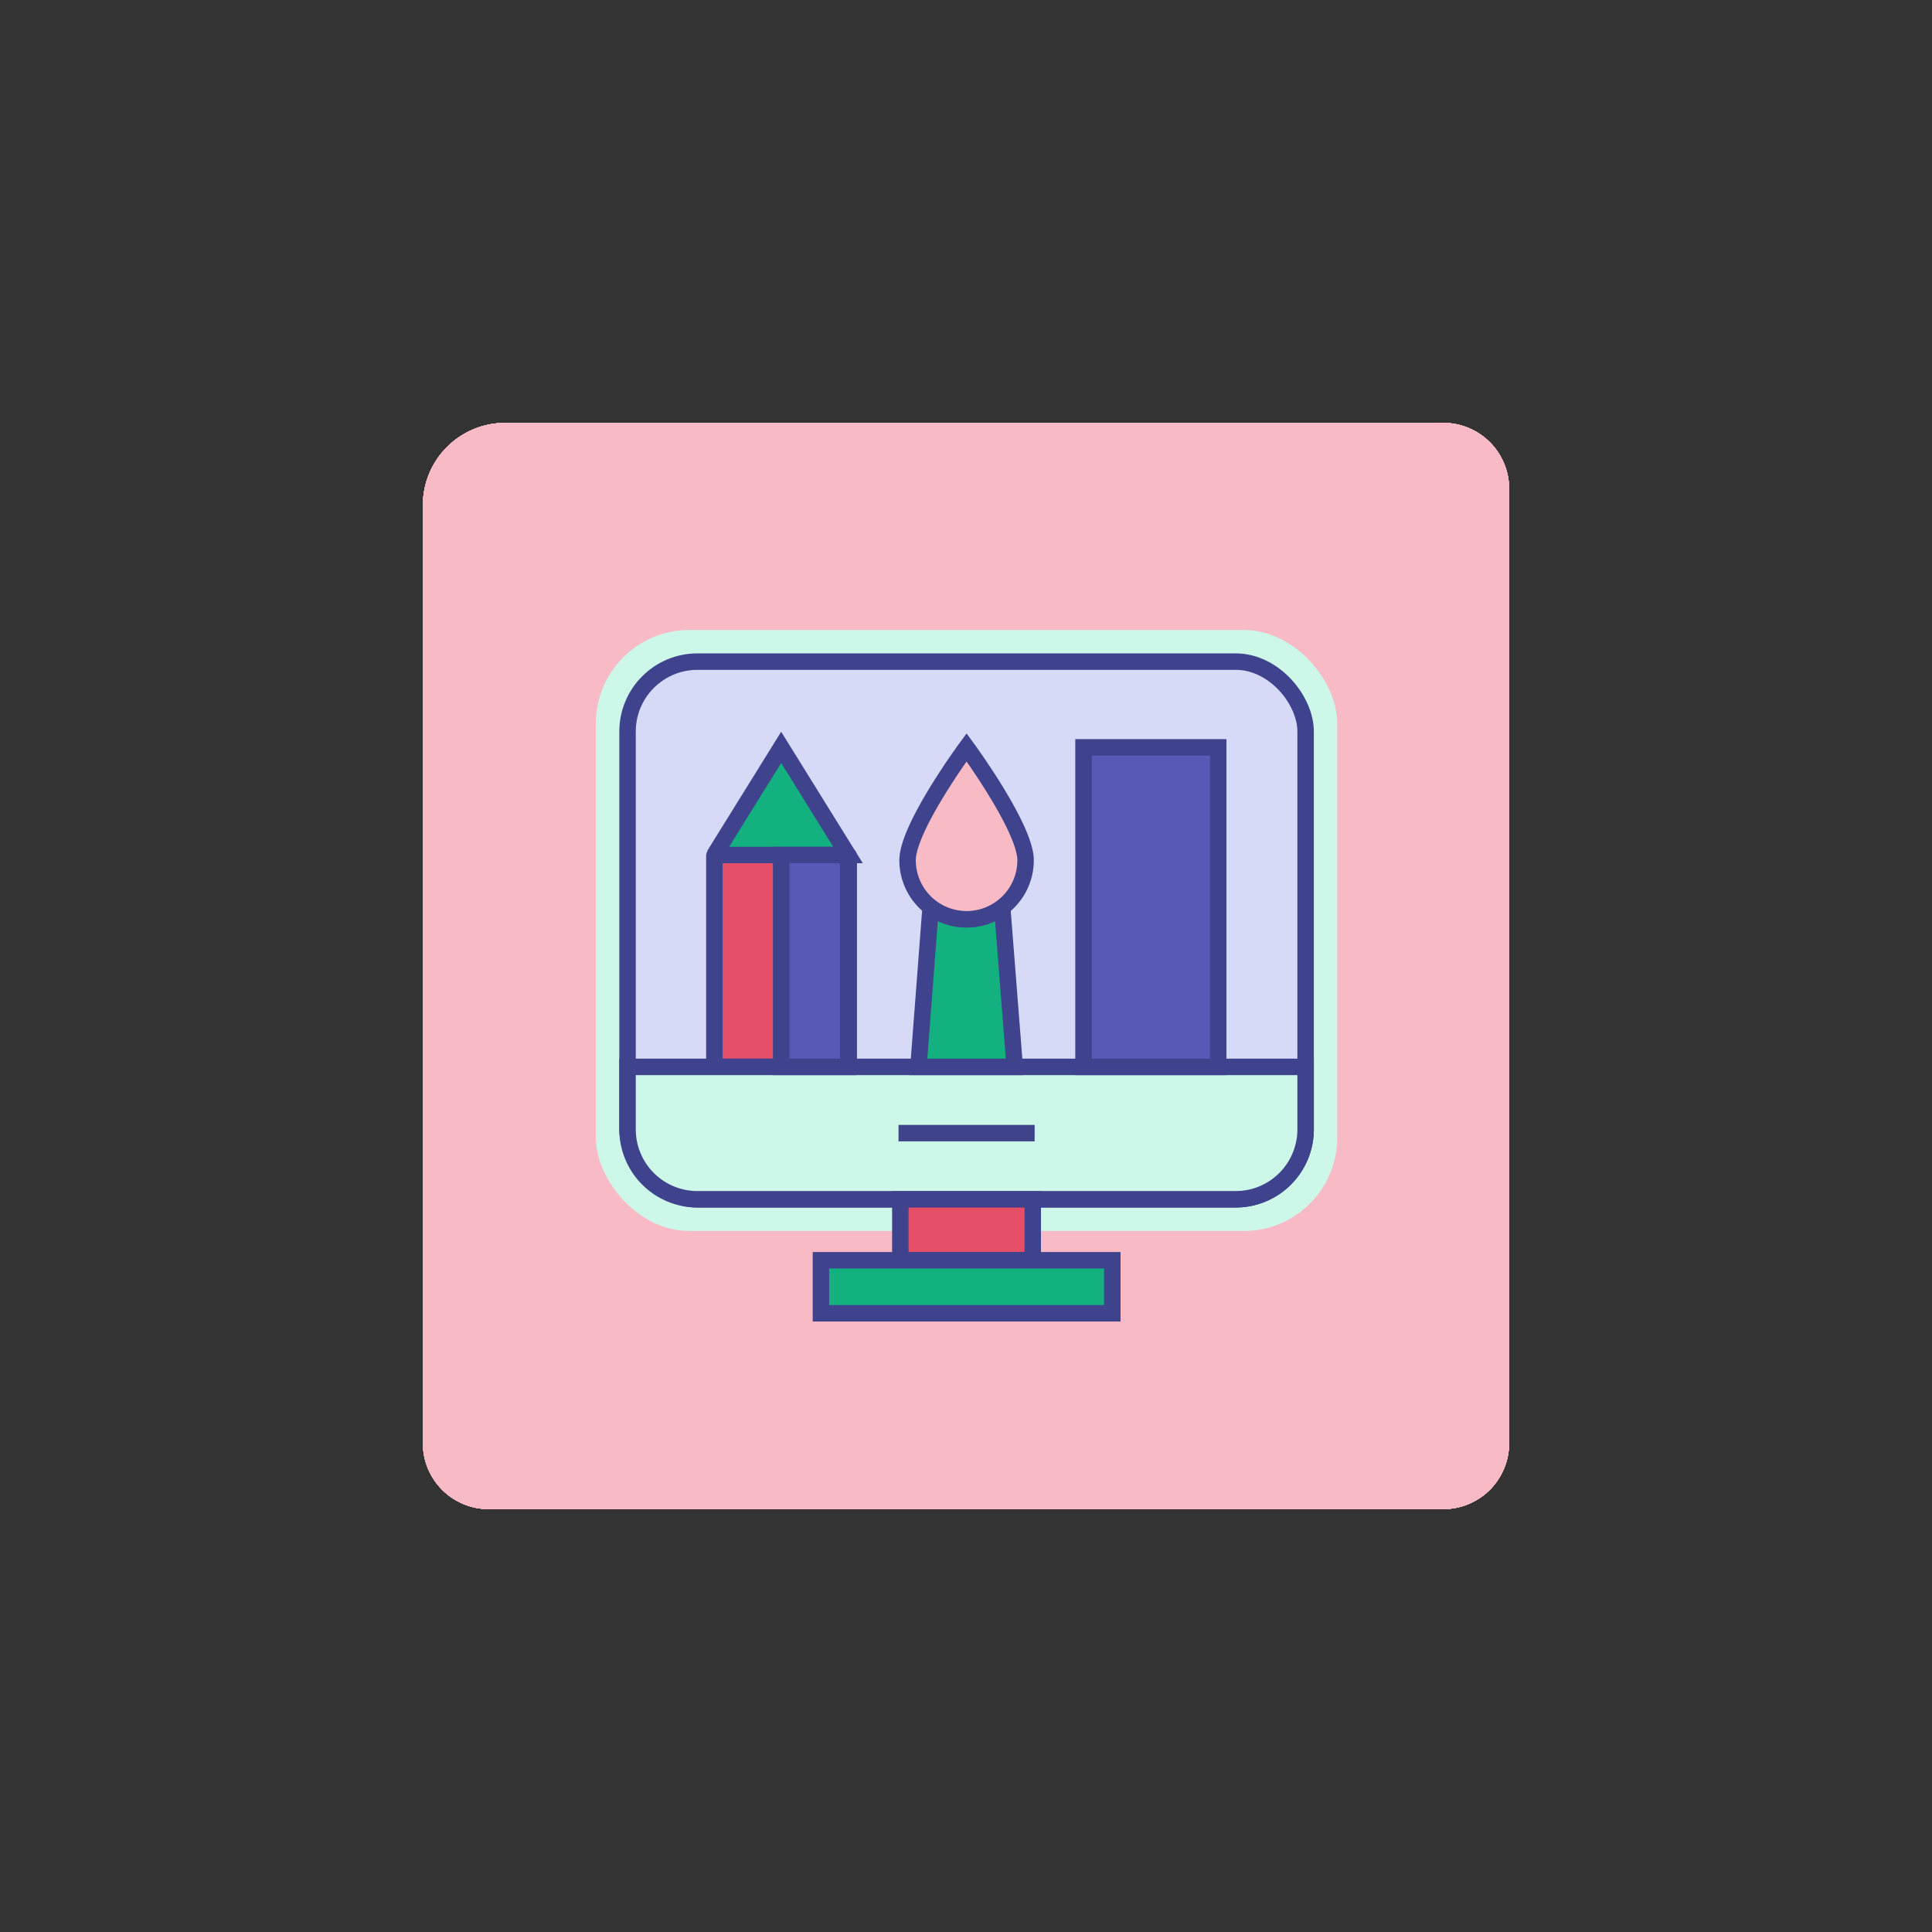 <svg id="Warstwa_1" data-name="Warstwa 1" xmlns="http://www.w3.org/2000/svg" xmlns:xlink="http://www.w3.org/1999/xlink" viewBox="0 0 234.78 234.78"><rect x="0" y="0" width="234.78" height="234.78" fill="#333333" stroke="none"/><defs><style>.cls-1,.cls-13,.cls-2,.cls-3{fill:#f8bbc5;}.cls-1{clip-rule:evenodd;}.cls-3{fill-rule:evenodd;}.cls-4{clip-path:url(#clip-path);}.cls-5{isolation:isolate;}.cls-6{clip-path:url(#clip-path-2);}.cls-7{clip-path:url(#clip-path-4);}.cls-11,.cls-8{fill:#cdf7e9;}.cls-9{fill:#d7daf7;}.cls-10,.cls-11,.cls-12,.cls-13,.cls-14,.cls-9{stroke:#3f428c;}.cls-10,.cls-11,.cls-12,.cls-13,.cls-14,.cls-15,.cls-9{stroke-miterlimit:10;stroke-width:2px;}.cls-10{fill:#e44f67;}.cls-12{fill:#13b080;}.cls-14{fill:#5858b7;}.cls-15{fill:none;stroke:#3e438c;stroke-linecap:square;}</style><clipPath id="clip-path"><path class="cls-1" d="M61.39,51.39h114a8,8,0,0,1,8,8v116a8,8,0,0,1-8,8h-116a8,8,0,0,1-8-8v-114A10,10,0,0,1,61.39,51.39Z"/></clipPath><clipPath id="clip-path-2"><rect class="cls-2" x="21.39" y="21.39" width="192" height="192"/></clipPath><clipPath id="clip-path-4"><rect class="cls-2" x="51.39" y="51.39" width="132" height="132"/></clipPath></defs><title>tworz strony</title><path class="cls-3" d="M61.39,51.39h114a8,8,0,0,1,8,8v116a8,8,0,0,1-8,8h-116a8,8,0,0,1-8-8v-114A10,10,0,0,1,61.39,51.39Z"/><g class="cls-4"><g class="cls-5"><rect class="cls-2" x="21.39" y="21.39" width="192" height="192"/><g class="cls-6"><path class="cls-3" d="M61.39,51.39h114a8,8,0,0,1,8,8v116a8,8,0,0,1-8,8h-116a8,8,0,0,1-8-8v-114A10,10,0,0,1,61.39,51.39Z"/><g class="cls-4"><rect class="cls-2" x="51.39" y="51.39" width="132" height="132"/><g class="cls-7"><path class="cls-2" d="M61.39,51.39h114a8,8,0,0,1,8,8v116a8,8,0,0,1-8,8h-116a8,8,0,0,1-8-8v-114A10,10,0,0,1,61.39,51.39Z"/></g></g><rect class="cls-2" x="51.39" y="51.39" width="132" height="132"/><g class="cls-7"><path class="cls-2" d="M61.39,51.39h114a8,8,0,0,1,8,8v116a8,8,0,0,1-8,8h-116a8,8,0,0,1-8-8v-114A10,10,0,0,1,61.39,51.39Z"/></g></g></g></g><rect class="cls-8" x="72.41" y="76.56" width="90.09" height="73.03" rx="11.34" ry="11.34"/><rect class="cls-9" x="76.26" y="80.4" width="82.4" height="65.34" rx="8.5" ry="8.5"/><path class="cls-10" d="M87,103.9h16a.14.14,0,0,1,.14.14v25.61a0,0,0,0,1,0,0H86.81a0,0,0,0,1,0,0V104A.14.14,0,0,1,87,103.9Z"/><path class="cls-11" d="M76.26,129.65h82.4a0,0,0,0,1,0,0v7.59a8.5,8.5,0,0,1-8.5,8.5H84.76a8.5,8.5,0,0,1-8.5-8.5v-7.59A0,0,0,0,1,76.26,129.65Z"/><path class="cls-12" d="M123.31,129.65h-11.7l1.48-19.41h0a7.18,7.18,0,0,0,4.36,1.47,7.09,7.09,0,0,0,4.34-1.46Z"/><path class="cls-13" d="M124.63,104.54a7.17,7.17,0,1,1-14.34,0c0-4,7.17-13.72,7.17-13.72S124.63,100.57,124.63,104.54Z"/><polyline class="cls-12" points="86.81 103.9 103.05 103.9 103.05 103.9 94.93 90.82 86.81 103.9"/><rect class="cls-10" x="109.41" y="145.74" width="16.09" height="7.4"/><rect class="cls-12" x="99.76" y="153.15" width="35.41" height="6.44"/><path class="cls-14" d="M94.93,103.9h7a1.14,1.14,0,0,1,1.14,1.14v24.61a0,0,0,0,1,0,0H94.93a0,0,0,0,1,0,0V103.9A0,0,0,0,1,94.93,103.9Z"/><rect class="cls-14" x="131.67" y="90.82" width="16.37" height="38.83"/><line class="cls-15" x1="110.19" y1="137.7" x2="124.73" y2="137.7"/></svg>